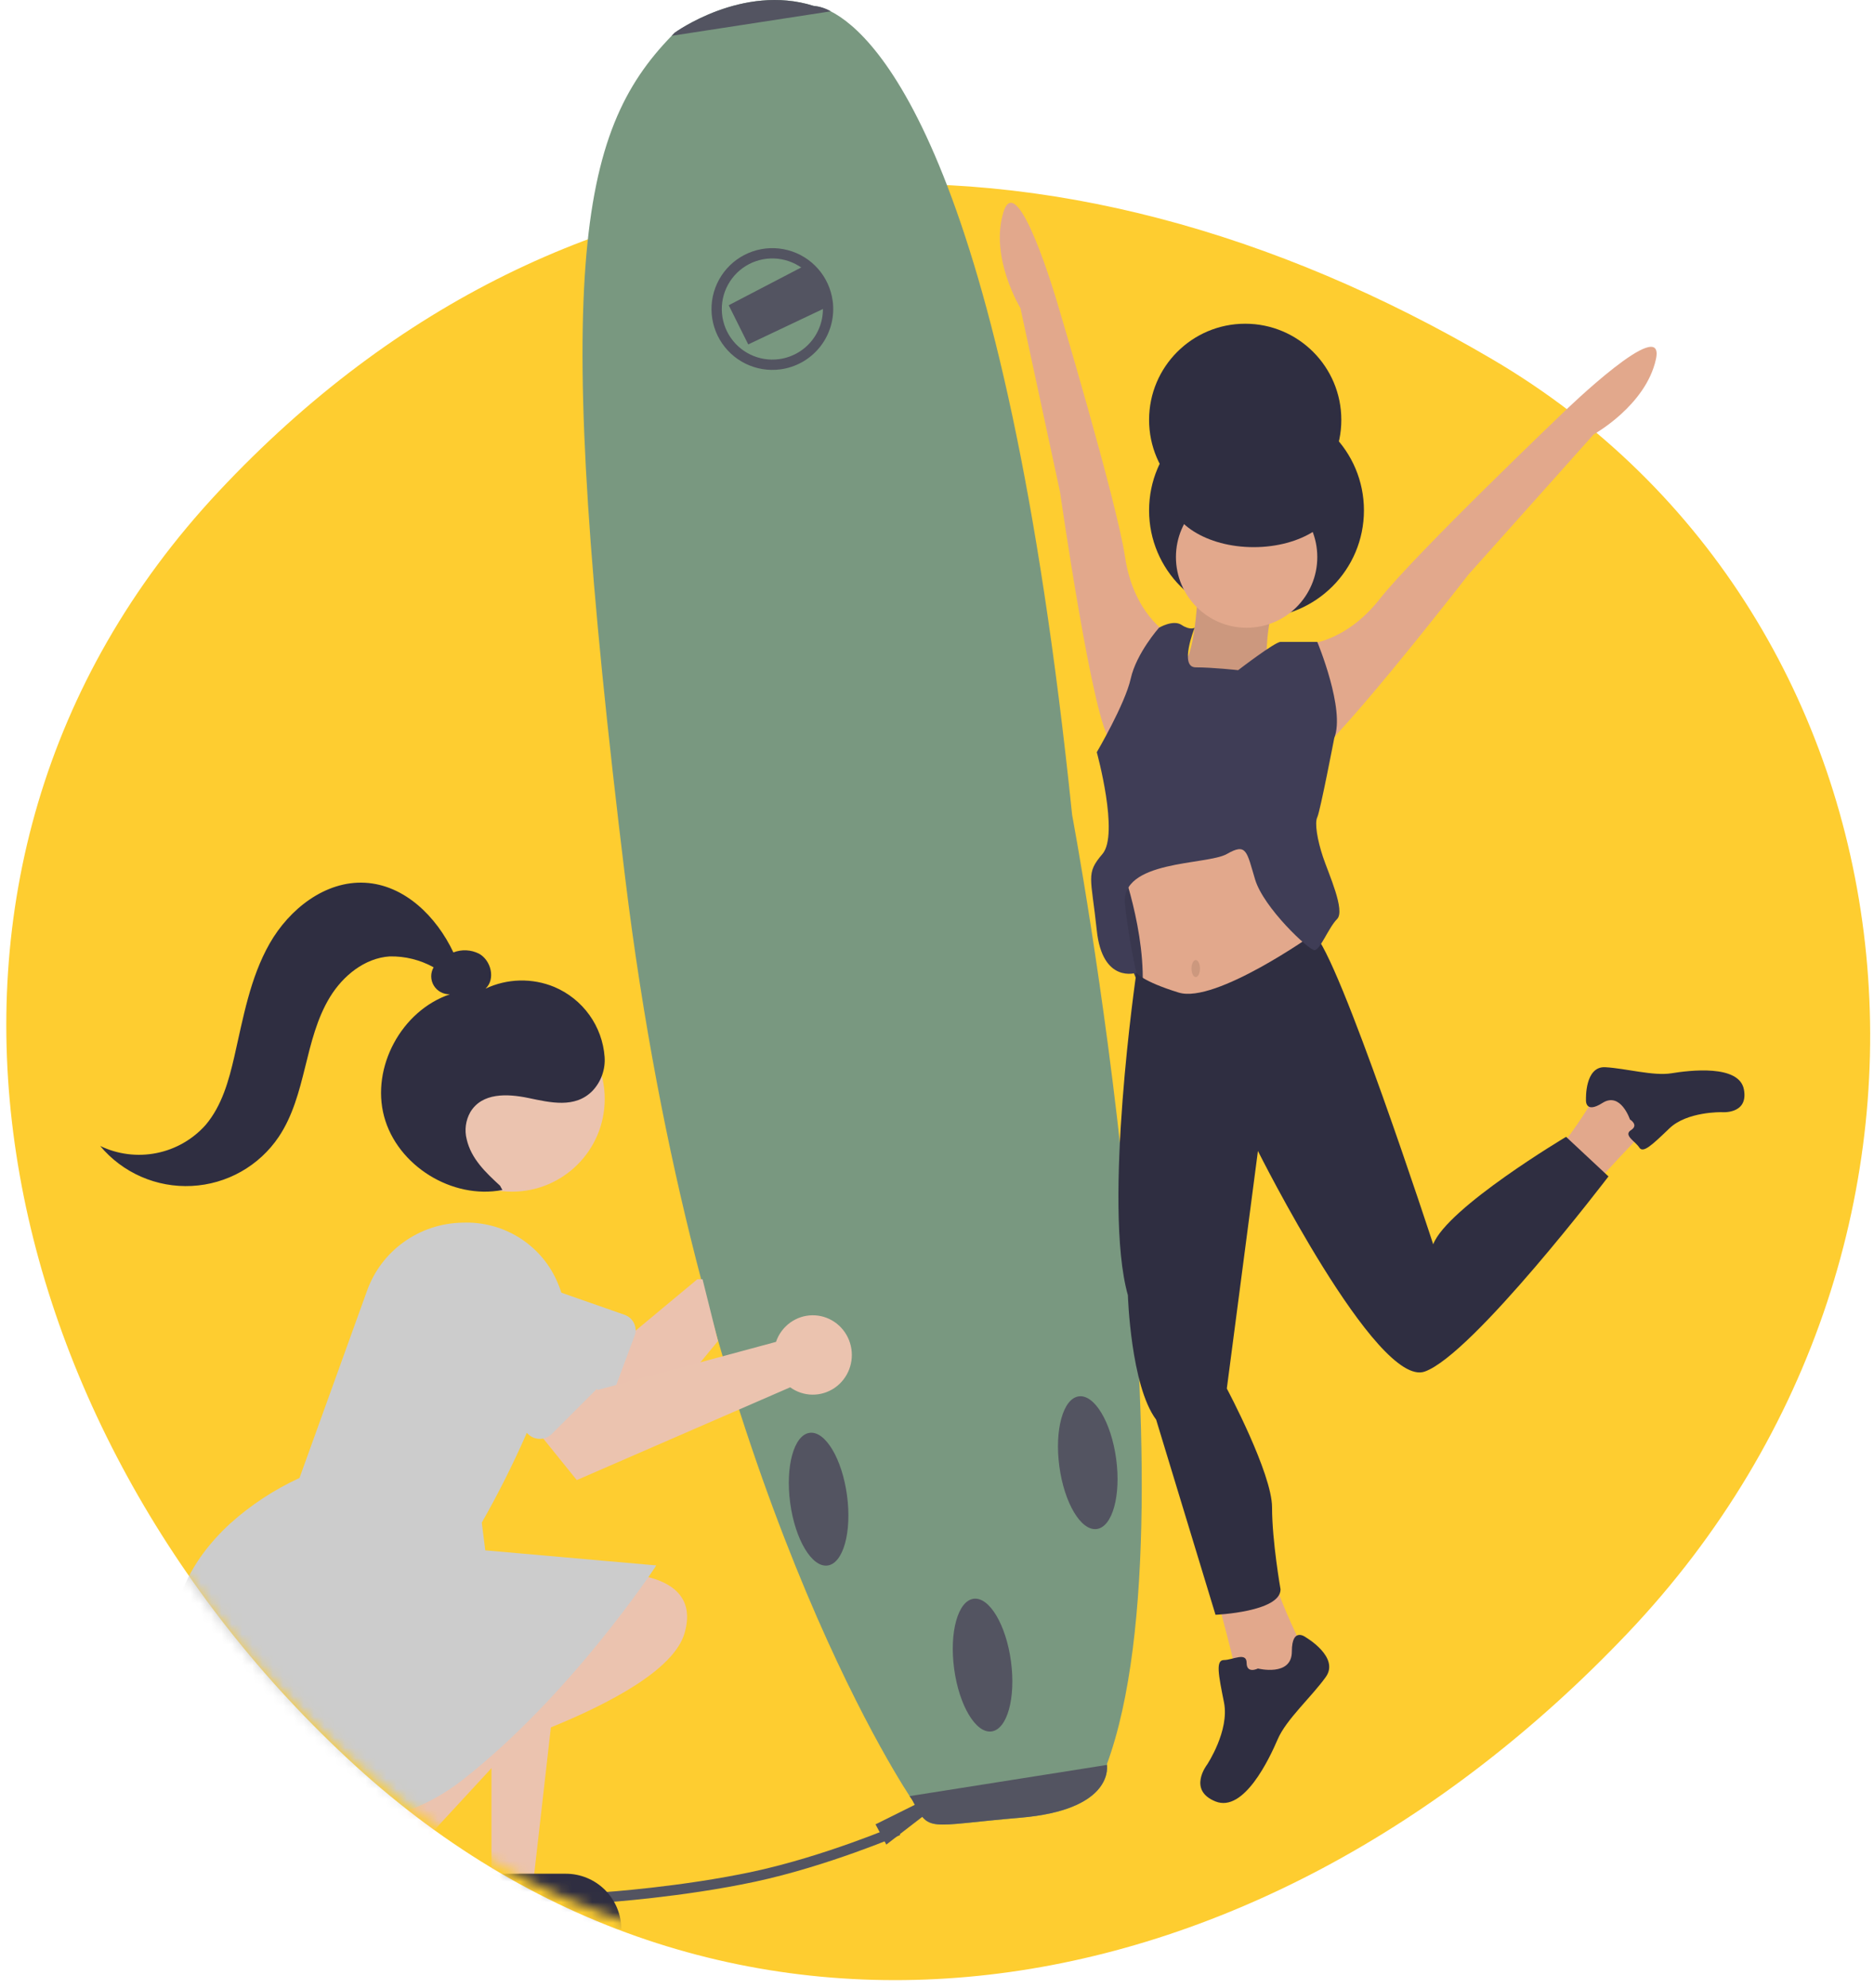 <?xml version="1.0" encoding="UTF-8"?>
<svg width="182px" height="193px" viewBox="0 0 182 193" version="1.1" xmlns="http://www.w3.org/2000/svg" xmlns:xlink="http://www.w3.org/1999/xlink">
    <title>Group 262</title>
    <defs>
        <path d="M33.216,150.789 C68.512,183.113 118.793,176.019 154.72,138.194 C190.647,100.368 183.443,41.186 141.778,16.726 C100.114,-7.734 54.171,-6.864 20.274,29.322 C-13.623,65.508 -2.08,118.465 33.216,150.789 Z" id="path-1"></path>
    </defs>
    <g id="Page-1" stroke="none" stroke-width="1" fill="none" fill-rule="evenodd">
        <g id="Group-262">
            <path d="M34.423,171.338 C70.351,204.24 121.531,197.019 158.1,158.517 C194.67,120.015 187.337,59.774 144.927,34.877 C102.518,9.98 55.753,10.865 21.25,47.698 C-13.254,84.531 -1.505,138.436 34.423,171.338 Z" id="Path" fill="#FECD30" fill-rule="nonzero"></path>
            <path d="M99.149,176.457 C89.889,177.241 90.299,177.959 88.606,174.761 L88.341,174.366 C85.937,170.664 67.547,141.003 60.733,85.36 C53.512,26.36 56.125,12.845 65.232,3.476 C65.328,3.378 65.423,3.277 65.522,3.178 C65.522,3.178 72.107,-1.615 79.013,0.571 C79.6,0.626 80.169,0.806 80.68,1.1 C85.155,3.373 97.555,15.412 104.125,79.126 C104.125,79.126 116.738,146.114 107.507,171.248 L107.516,171.319 C107.579,171.893 107.712,175.715 99.149,176.457 Z" id="Path" fill="#799880" fill-rule="nonzero"></path>
            <path d="M65.231,3.476 C65.327,3.378 65.423,3.277 65.522,3.178 C65.522,3.178 72.106,-1.614 79.012,0.571 C79.599,0.626 80.168,0.806 80.679,1.1 L65.231,3.476 Z" id="Path" fill="#535461" fill-rule="nonzero"></path>
            <path d="M75.736,35.36 C74.676,35.504 73.596,35.33 72.635,34.86 C71.673,34.391 70.873,33.646 70.334,32.722 C69.796,31.797 69.544,30.733 69.609,29.665 C69.675,28.597 70.057,27.573 70.705,26.721 C71.353,25.87 72.239,25.23 73.251,24.882 C74.263,24.534 75.356,24.495 76.39,24.768 C77.425,25.041 78.355,25.614 79.064,26.416 C79.772,27.218 80.227,28.212 80.371,29.272 C80.393,29.436 80.415,29.6 80.416,29.764 C80.475,31.112 80.027,32.434 79.161,33.47 C78.295,34.505 77.074,35.179 75.736,35.36 L75.736,35.36 Z" id="Path" stroke="#535461"></path>
            <path d="M72.667,33.435 L70.772,29.633 L78.311,25.706 C79.443,26.574 80.185,27.855 80.377,29.269 C80.4,29.432 80.422,29.596 80.423,29.76 L72.667,33.435 Z" id="Path" fill="#535461" fill-rule="nonzero"></path>
            <path d="M102.884,142.37 C103.366,145.927 104.991,148.642 106.515,148.436 C108.038,148.23 108.882,145.179 108.4,141.623 C107.918,138.066 106.293,135.35 104.77,135.557 C103.246,135.763 102.402,138.813 102.884,142.37 Z" id="Path" fill="#535461" fill-rule="nonzero"></path>
            <path d="M76.743,145.912 C77.225,149.468 78.851,152.184 80.374,151.978 C81.897,151.771 82.742,148.721 82.26,145.164 C81.778,141.608 80.152,138.892 78.629,139.098 C77.106,139.305 76.262,142.355 76.743,145.912 Z" id="Path" fill="#535461" fill-rule="nonzero"></path>
            <path d="M92.667,162.02 C93.149,165.577 94.774,168.293 96.298,168.086 C97.821,167.88 98.665,164.829 98.183,161.273 C97.701,157.716 96.076,155.001 94.553,155.207 C93.029,155.413 92.185,158.464 92.667,162.02 Z" id="Path" fill="#535461" fill-rule="nonzero"></path>
            <path d="M99.149,176.457 C89.888,177.241 90.298,177.959 88.606,174.761 L88.34,174.366 L107.5,171.337 C107.578,171.893 107.711,175.715 99.149,176.457 Z" id="Path" fill="#535461" fill-rule="nonzero"></path>
            <polygon id="Path" fill="#535461" fill-rule="nonzero" points="90.002 174.636 85.029 177.105 86.078 179.071 91.235 175.094"></polygon>
            <g id="Clipped" transform="translate(0, 19.163)">
                <mask id="mask-2" fill="white">
                    <use xlink:href="#path-1"></use>
                </mask>
                <g id="Path"></g>
                <g id="Group" mask="url(#mask-2)">
                    <g transform="translate(9.729, 66.523)" id="Path">
                        <polygon stroke="none" fill="#EBC2AF" fill-rule="nonzero" points="47.999 42.006 52.031 43.465 58 38.499 58.5 38.499 60 44.499 53.816 51.999 45 47.803"></polygon>
                        <path d="M77.5,91.999 C77.5,91.999 70.5,94.999 63.5,96.499 C56.5,97.999 49,98.499 49,98.499" stroke="#535461" stroke-width="1" fill="none"></path>
                        <path d="M47.585,50.906 L34.243,46.237 C33.018,45.808 32.019,44.925 31.466,43.783 C30.912,42.64 30.849,41.331 31.292,40.143 C31.734,38.956 32.644,37.987 33.823,37.451 C35.002,36.914 36.352,36.853 37.577,37.282 L50.919,41.951 C51.121,42.021 51.307,42.13 51.466,42.27 C51.625,42.411 51.754,42.58 51.845,42.769 C51.936,42.957 51.988,43.162 51.998,43.37 C52.008,43.578 51.976,43.786 51.903,43.982 L49.68,49.952 C49.532,50.347 49.229,50.67 48.836,50.849 C48.443,51.027 47.993,51.048 47.585,50.906 L47.585,50.906 Z" stroke="none" fill="#CCCCCC" fill-rule="nonzero"></path>
                        <polygon stroke="none" fill="#EBC3AF" fill-rule="nonzero" points="38.001 96.999 42.066 96.999 44 79.999 38 80"></polygon>
                        <path d="M50.61,101.6 L36.67,101.601 L36.669,96.215 L45.224,96.214 C46.652,96.214 48.022,96.782 49.032,97.792 C50.042,98.802 50.61,100.172 50.61,101.6 L50.61,101.6 Z" stroke="none" fill="#2F2E41" fill-rule="nonzero"></path>
                        <polygon stroke="none" fill="#EBC3AF" fill-rule="nonzero" points="27 91.532 30.582 93.999 42 81.64 36.714 77.999"></polygon>
                        <path d="M34.478,101.717 L23.074,93.699 L26.172,89.294 L33.17,94.213 C34.338,95.035 35.133,96.287 35.378,97.694 C35.623,99.102 35.299,100.549 34.478,101.717 L34.478,101.717 Z" stroke="none" fill="#2F2E41" fill-rule="nonzero"></path>
                        <path d="M47.435,67.09 C47.435,67.09 58.794,65.808 56.755,72.859 C54.716,79.91 32,85.999 32,85.999 L47.435,67.09 Z" stroke="none" fill="#EBC3AF" fill-rule="nonzero"></path>
                        <path d="M40,29.999 C44.971,29.999 49,25.97 49,20.999 C49,16.029 44.971,11.999 40,11.999 C35.029,11.999 31,16.029 31,20.999 C31,25.97 35.029,29.999 40,29.999 Z" stroke="none" fill="#EBC3AF" fill-rule="nonzero"></path>
                        <path d="M11.348,84.703 C6.239,78.809 4.451,69.763 12.599,62.239 C14.612,60.427 16.891,58.928 19.358,57.793 L25.925,39.599 C26.607,37.699 27.858,36.05 29.511,34.872 C31.163,33.695 33.139,33.044 35.174,33.008 C37.15,32.924 39.104,33.447 40.768,34.507 C42.431,35.567 43.723,37.111 44.465,38.927 C45.267,40.775 45.359,42.85 44.723,44.76 C42.768,50.791 40.201,56.611 37.06,62.129 L37.4,64.82 L54,66.282 L53.845,66.531 C53.764,66.661 45.64,78.924 35.247,87.063 C31.693,89.846 28.018,91 24.55,90.999 C19.29,90.999 14.507,88.346 11.348,84.703 Z" stroke="none" fill="#CCCCCC" fill-rule="nonzero"></path>
                        <path d="M10.251,23.513 C11.82,21.654 12.494,19.224 13.035,16.859 C13.892,13.116 14.556,9.247 16.46,5.907 C18.364,2.567 21.863,-0.2 25.721,0.011 C29.557,0.22 32.658,3.286 34.304,6.774 C34.703,6.62 35.13,6.551 35.557,6.571 C35.984,6.592 36.402,6.701 36.784,6.892 C37.971,7.538 38.414,9.372 37.426,10.29 C38.465,9.799 39.596,9.531 40.746,9.502 C41.897,9.474 43.04,9.686 44.102,10.125 C45.468,10.703 46.647,11.643 47.509,12.843 C48.371,14.043 48.883,15.456 48.99,16.927 C49.031,17.524 48.949,18.123 48.747,18.687 C48.546,19.251 48.23,19.768 47.82,20.205 C46.117,21.946 43.709,21.346 41.569,20.902 C39.546,20.483 37.083,20.37 35.944,22.284 C35.495,23.082 35.369,24.019 35.593,24.906 C36.029,26.816 37.453,28.147 38.835,29.421 L39.061,29.838 C34.183,30.783 28.856,27.474 27.576,22.703 C26.297,17.933 29.259,12.43 33.964,10.839 C33.651,10.848 33.341,10.775 33.066,10.626 C32.791,10.476 32.561,10.257 32.4,9.99 C32.239,9.723 32.153,9.418 32.15,9.107 C32.147,8.796 32.228,8.49 32.385,8.22 C31.082,7.496 29.608,7.13 28.116,7.162 C25.686,7.321 23.583,9.039 22.318,11.106 C21.054,13.174 20.481,15.573 19.901,17.923 C19.321,20.272 18.693,22.666 17.341,24.678 C16.404,26.072 15.152,27.228 13.686,28.056 C12.219,28.884 10.578,29.36 8.894,29.445 C7.209,29.531 5.528,29.225 3.983,28.55 C2.439,27.876 1.075,26.853 0,25.562 C1.699,26.38 3.622,26.623 5.473,26.253 C7.324,25.883 9.002,24.92 10.251,23.513 Z" stroke="none" fill="#2F2E41" fill-rule="nonzero"></path>
                        <path d="M65.874,44.024 C65.78,44.203 65.701,44.39 65.636,44.582 L48.327,49.249 L45.253,46.118 L40,50.216 L46.286,57.999 L67.013,48.992 C67.64,49.446 68.388,49.695 69.157,49.706 C69.927,49.717 70.681,49.489 71.321,49.053 C71.96,48.618 72.453,47.994 72.736,47.266 C73.018,46.538 73.076,45.74 72.901,44.978 C72.727,44.216 72.328,43.526 71.758,43 C71.188,42.474 70.475,42.137 69.712,42.033 C68.949,41.93 68.173,42.065 67.488,42.42 C66.802,42.776 66.239,43.335 65.874,44.024 L65.874,44.024 Z" stroke="none" fill="#EBC3AF" fill-rule="nonzero"></path>
                        <path d="M41.536,53.518 L31.452,43.433 C30.992,42.975 30.627,42.431 30.378,41.831 C30.129,41.232 30.001,40.589 30,39.94 C29.999,39.291 30.127,38.649 30.375,38.049 C30.623,37.449 30.987,36.904 31.446,36.445 C31.905,35.986 32.45,35.622 33.05,35.374 C33.649,35.126 34.292,34.999 34.941,34.999 C35.59,35 36.233,35.128 36.832,35.377 C37.431,35.627 37.975,35.991 38.434,36.451 L48.518,46.536 C48.671,46.689 48.792,46.87 48.875,47.07 C48.957,47.27 49,47.484 49,47.7 C49,47.916 48.957,48.13 48.875,48.33 C48.792,48.529 48.671,48.711 48.518,48.863 L43.864,53.518 C43.555,53.826 43.136,53.999 42.7,53.999 C42.264,53.999 41.845,53.826 41.536,53.518 L41.536,53.518 Z" stroke="none" fill="#CCCCCC" fill-rule="nonzero"></path>
                    </g>
                </g>
            </g>
            <path d="M118.049,154.566 C118.049,154.566 120.246,162.528 120.246,163.626 C120.246,164.725 123.815,164.45 123.815,164.45 L126.56,160.057 C126.56,160.057 124.364,155.664 123.815,153.468 C123.266,151.271 118.049,154.566 118.049,154.566 Z" id="Path" fill="#E2A88C" fill-rule="nonzero"></path>
            <path d="M122.168,161.979 C122.168,161.979 125.462,162.803 125.462,160.332 C125.462,157.861 126.835,158.959 126.835,158.959 C126.835,158.959 130.13,160.881 128.757,162.803 C127.384,164.724 124.913,166.921 124.09,168.843 C123.266,170.765 120.795,175.981 118.049,174.883 C115.304,173.785 117.226,171.314 117.226,171.314 C117.226,171.314 119.422,168.019 118.873,165.274 C118.324,162.528 118.049,161.155 118.873,161.155 C119.697,161.155 121.07,160.332 121.07,161.43 C121.07,162.528 122.168,161.979 122.168,161.979 Z" id="Path" fill="#2F2E41" fill-rule="nonzero"></path>
            <path d="M122.03,59.981 C127.793,59.981 132.464,55.31 132.464,49.548 C132.464,43.786 127.793,39.115 122.03,39.115 C116.268,39.115 111.597,43.786 111.597,49.548 C111.597,55.31 116.268,59.981 122.03,59.981 Z" id="Path" fill="#2F2E41" fill-rule="nonzero"></path>
            <path d="M120.932,50.097 C126.088,50.097 130.267,45.918 130.267,40.762 C130.267,35.607 126.088,31.427 120.932,31.427 C115.777,31.427 111.597,35.607 111.597,40.762 C111.597,45.918 115.777,50.097 120.932,50.097 Z" id="Path" fill="#2F2E41" fill-rule="nonzero"></path>
            <polygon id="Path" fill="#3F3D56" fill-rule="nonzero" points="115.99 95.948 110.499 95.399 108.257 89.915 108.577 84.966 115.99 84.966"></polygon>
            <polygon id="Path" fill="#000000" fill-rule="nonzero" opacity="0.1" points="115.99 95.948 110.499 95.399 108.257 89.915 108.577 84.966 115.99 84.966"></polygon>
            <path d="M116.402,56.549 C116.402,56.549 116.127,63.413 115.029,64.237 C113.931,65.06 116.677,68.355 116.677,68.355 L121.069,67.257 L124.364,64.237 L122.991,63.962 C122.991,63.962 122.991,60.118 123.815,59.02 C124.639,57.922 116.402,56.549 116.402,56.549 Z" id="Path" fill="#E2A88C" fill-rule="nonzero"></path>
            <path d="M116.402,56.549 C116.402,56.549 116.127,63.413 115.029,64.237 C113.931,65.06 116.677,68.355 116.677,68.355 L121.069,67.257 L124.364,64.237 L122.991,63.962 C122.991,63.962 122.991,60.118 123.815,59.02 C124.639,57.922 116.402,56.549 116.402,56.549 Z" id="Path" fill="#000000" fill-rule="nonzero" opacity="0.1"></path>
            <path d="M108.714,83.455 C108.714,83.455 111.46,90.594 110.911,96.634 C110.361,102.675 123.266,97.458 123.266,97.458 L127.109,94.987 C127.109,94.987 128.208,87.574 127.109,85.926 C126.011,84.279 123.815,78.514 123.815,78.514 L118.049,77.69 L108.714,83.455 Z" id="Path" fill="#E2A88C" fill-rule="nonzero"></path>
            <path d="M154.879,114.972 C154.879,114.972 159.561,109.797 160.344,109.299 C161.127,108.802 159.314,106.381 159.314,106.381 L154.937,106.414 C154.937,106.414 152.8,109.972 151.483,111.359 C150.165,112.746 154.879,114.972 154.879,114.972 Z" id="Path" fill="#E2A88C" fill-rule="nonzero"></path>
            <path d="M158.298,108.676 C158.298,108.676 157.392,105.953 155.63,107.073 C153.868,108.193 154.029,106.716 154.029,106.716 C154.029,106.716 153.906,103.496 155.899,103.604 C157.891,103.712 160.578,104.478 162.321,104.194 C164.065,103.91 168.905,103.308 169.366,105.763 C169.827,108.219 167.194,107.969 167.194,107.969 C167.194,107.969 163.85,107.896 162.141,109.532 C160.432,111.168 159.577,111.986 159.204,111.398 C158.831,110.811 157.621,110.205 158.404,109.708 C159.187,109.21 158.298,108.676 158.298,108.676 Z" id="Path" fill="#2F2E41" fill-rule="nonzero"></path>
            <path d="M113.382,61.491 C113.382,61.491 110.087,59.569 109.263,54.078 C108.44,48.587 102.674,29.368 102.674,29.368 C102.674,29.368 98.83,16.189 97.457,20.582 C96.085,24.975 99.105,29.917 99.105,29.917 L102.949,47.763 C102.949,47.763 106.243,70.826 107.891,71.924 C109.538,73.023 113.382,61.491 113.382,61.491 Z" id="Path" fill="#E2A88C" fill-rule="nonzero"></path>
            <path d="M126.751,62.558 C126.751,62.558 130.565,62.516 133.996,58.15 C137.427,53.785 151.942,39.93 151.942,39.93 C151.942,39.93 161.799,30.375 160.82,34.873 C159.841,39.37 154.773,42.172 154.773,42.172 L142.608,55.784 C142.608,55.784 128.341,74.201 126.366,74.341 C124.391,74.481 126.751,62.558 126.751,62.558 Z" id="Path" fill="#E2A88C" fill-rule="nonzero"></path>
            <path d="M121.069,60.942 C124.86,60.942 127.933,57.869 127.933,54.078 C127.933,50.287 124.86,47.214 121.069,47.214 C117.279,47.214 114.205,50.287 114.205,54.078 C114.205,57.869 117.279,60.942 121.069,60.942 Z" id="Path" fill="#E2A88C" fill-rule="nonzero"></path>
            <path d="M127.598,90.666 C127.598,90.666 118.049,97.458 114.48,96.36 C110.911,95.261 110.362,94.438 110.362,94.438 C110.362,94.438 107.067,116.952 109.538,125.737 C109.538,125.737 109.812,134.523 112.283,137.818 L118.049,156.762 C118.049,156.762 124.364,156.488 124.364,154.291 C124.364,154.291 123.54,149.624 123.54,146.329 C123.54,143.034 119.147,134.798 119.147,134.798 L122.168,111.735 C122.168,111.735 133.699,134.798 138.366,133.15 C143.034,131.503 156.213,114.206 156.213,114.206 L152.094,110.362 C152.094,110.362 140.563,117.226 139.19,120.795 C139.19,120.795 130.008,92.661 127.598,90.666 Z" id="Path" fill="#2F2E41" fill-rule="nonzero"></path>
            <path d="M120.246,65.06 C120.246,65.06 123.815,62.315 124.364,62.315 L127.933,62.315 C127.933,62.315 130.679,68.904 129.581,71.65 C129.581,71.65 128.208,78.788 127.933,79.337 C127.659,79.886 127.933,81.534 128.482,83.181 C129.032,84.828 130.679,88.397 129.855,89.221 C129.032,90.045 128.208,92.241 127.659,92.241 C127.11,92.241 122.717,88.123 121.893,85.377 C121.069,82.632 121.069,81.808 119.148,82.906 C117.226,84.005 108.714,83.455 109.263,87.848 C109.511,90.063 109.878,92.263 110.362,94.438 C110.362,94.438 107.067,95.536 106.518,90.319 C105.969,85.103 105.42,84.828 107.067,82.906 C108.714,80.984 106.518,73.023 106.518,73.023 C106.518,73.023 109.263,68.355 109.813,65.884 C110.362,63.413 112.558,60.942 112.558,60.942 C112.558,60.942 113.931,60.118 114.755,60.668 C115.578,61.217 116.019,60.942 116.019,60.942 C116.019,60.942 114.48,64.786 116.127,64.786 C117.775,64.786 120.246,65.06 120.246,65.06 Z" id="Path" fill="#3F3D56" fill-rule="nonzero"></path>
            <path d="M116.127,94.85 C116.355,94.85 116.539,94.481 116.539,94.026 C116.539,93.571 116.355,93.202 116.127,93.202 C115.9,93.202 115.716,93.571 115.716,94.026 C115.716,94.481 115.9,94.85 116.127,94.85 Z" id="Path" fill="#000000" fill-rule="nonzero" opacity="0.1"></path>
            <path d="M121.756,53.117 C126.305,53.117 129.993,50.782 129.993,47.901 C129.993,45.02 126.305,42.684 121.756,42.684 C117.207,42.684 113.519,45.02 113.519,47.901 C113.519,50.782 117.207,53.117 121.756,53.117 Z" id="Path" fill="#2F2E41" fill-rule="nonzero"></path>
        </g>
    </g>
</svg>
